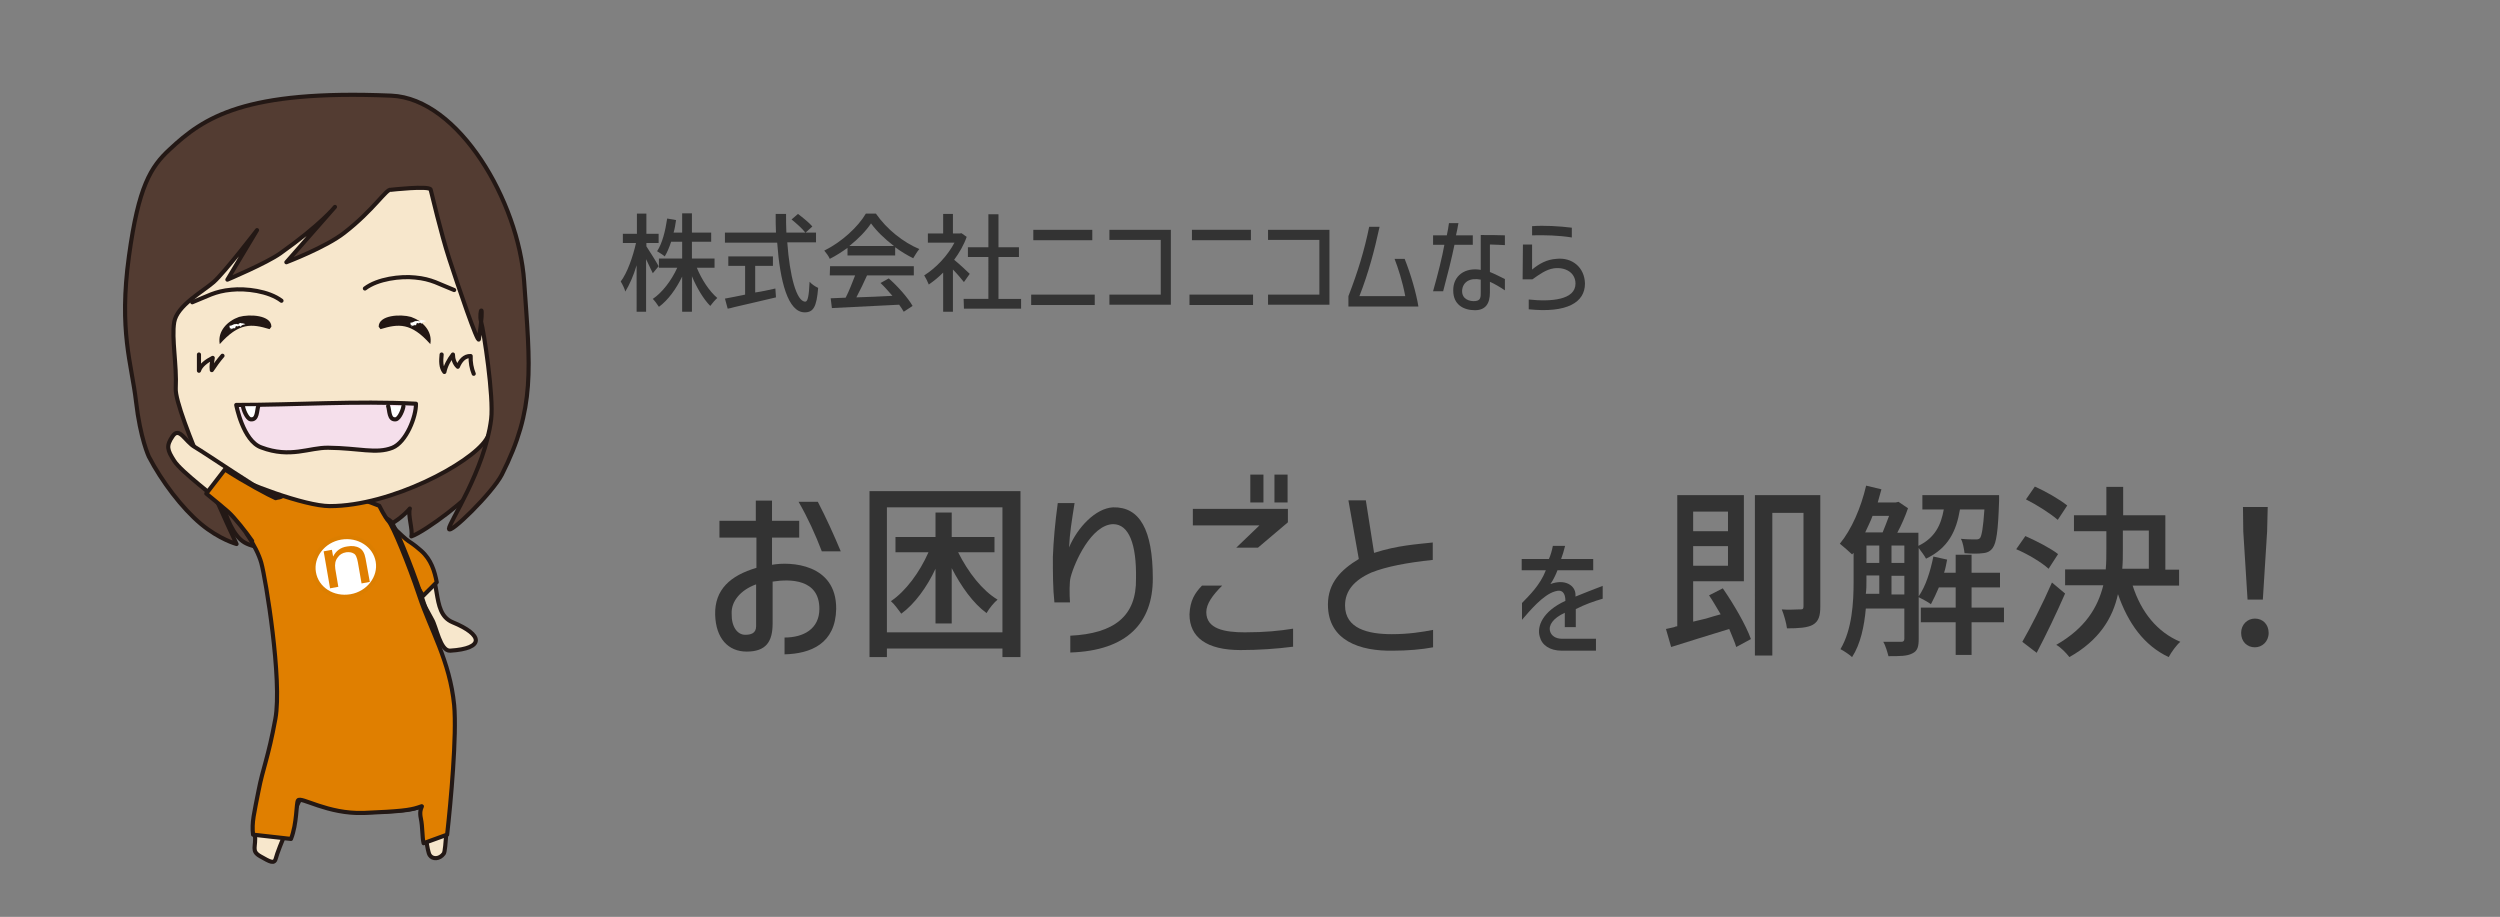 <?xml version="1.0" encoding="utf-8"?>
<!-- Generator: Adobe Illustrator 27.5.0, SVG Export Plug-In . SVG Version: 6.00 Build 0)  -->
<svg version="1.1" id="レイヤー_1" xmlns="http://www.w3.org/2000/svg" xmlns:xlink="http://www.w3.org/1999/xlink" x="0px"
	 y="0px" viewBox="0 0 818 300" style="enable-background:new 0 0 818 300;" xml:space="preserve">
<rect x="0" y="0" width="818" height="300" fill="#808080" stroke="none"/>
<style type="text/css">
	.st0{fill:#533C32;stroke:#231815;stroke-width:1.354;stroke-linecap:round;stroke-linejoin:round;}
	.st1{fill:#F7E7CC;stroke:#231815;stroke-width:1.354;stroke-linecap:round;stroke-linejoin:round;}
	.st2{fill:#E07F00;stroke:#231815;stroke-width:1.354;stroke-linecap:round;stroke-linejoin:round;}
	.st3{fill:#FFFFFF;stroke:#DC7E00;stroke-width:1.354;stroke-linecap:round;stroke-linejoin:round;}
	.st4{fill:#E07F00;}
	.st5{fill:none;stroke:#231815;stroke-width:1.354;stroke-linecap:round;stroke-linejoin:round;}
	.st6{fill:#221714;}
	.st7{fill:#F5DFEB;stroke:#231815;stroke-width:1.354;stroke-linecap:round;stroke-linejoin:round;}
	.st8{fill:#FFFFFF;stroke:#231815;stroke-width:1.354;stroke-linecap:round;stroke-linejoin:round;}
	.st9{fill:#FFFFFF;}
	.st10{fill:#333333;}
</style>
<g>
	<g>
		<g>
			<g>
				<path class="st0" d="M156.5,158.4c-2.3,4.2-17.3,15.5-21.9,17.1c0.5-2.2-1.2-7-0.5-9.1c-3.9,4.7-12.5,9.2-19.9,10.1
					c-8.4,1-26.8,5.3-34.2,1c-7.3-4.3-9.6-23.8-10.7-31.2c14.6-4.8,44-1.2,59.2-1.1c6.1,0,12.5-0.3,17.7,3.3
					c1.9,1.4,13.8-10.4,16.4-8.8L156.5,158.4z"/>
				<path class="st1" d="M126.7,172c8.2,8.1,5.3,4.5,10.5,9c8.2,7.2,3.2,19.4,10.9,22.6c10,4.1,10.5,8.6-0.8,9.3
					c-3.3,0.2-4.5-7.9-6-10.3c-2.3-4-5.2-10.5-8.7-14.3c-1.9-2.2-3.4-2.6-4.7-5.1c-1.2-2.2,0,0.7-1.3-1.3c-0.1-0.5-0.5-1.2-0.9-1.4"
					/>
				<path class="st2" d="M138.4,195c-1.5-2.7-3.2-5.4-5-7.4c-1.9-2.2-3.4-2.6-4.8-5.1c-1.2-2.2,0,0.7-1.3-1.3
					c-0.1-0.5-0.5-1.2-0.9-1.4l0.9-8.6c8.2,8.1,5.3,4.5,10.5,9c3.3,2.9,4.4,6.7,5.1,10.3L138.4,195z"/>
				<path class="st1" d="M81.3,174.5c2.3,3.4,4.1,7,4.8,9.6c1.4,5,6.9,38.4,4.6,51s-4.2,16.2-5.5,23.5c-1.4,7.2-2.3,10.4-1.8,14.4
					c0.5,4.1-1.4,5.4,1.8,7.2c3.2,1.8,4.6,2.7,5.1,0.5c0.5-2.3,6.9-17.6,7.8-19s9.6,4.5,21.5,4.1s15.1-0.9,17.8-1.8s0-0.5,0.9,3.6
					s1.4,10.8,2.3,12.2c0.9,1.4,3.2,1.4,4.6-0.5c1.4-1.8,1.8-45.1,2.3-49.6s-6-23.9-9.6-34.7s-8.7-23-10-24.4
					c-1.4-1.4-4.2-1.8-4.2-1.8c-7.8-3.2-11.4-6.8-15.1-6.8c-3.6,0-14.2-0.9-14.2-0.9s-1.8,2.7-5.1,1.4"/>
				<path class="st2" d="M146.3,273.1c1.2-10.7,3.2-32.5,2.3-42.4c-1.4-14.4-7.8-24.8-11.4-35.7c-3.6-10.8-8.7-23-10-24.4
					s-3.1-5.1-3.1-5.1c-7.8-3.2-12.5-3.5-16.1-3.5c-3.7,0-14.2-0.9-14.2-0.9s-1.8,2.7-5.1,1.4l-8,12.1c2.3,3.4,4.1,7,4.8,9.6
					c1.4,5,6.9,38.4,4.6,51s-4.1,16.2-5.5,23.5c-1.4,7.2-2.3,10.4-1.8,14.4l12.4,1.4c2-5,1.7-11.8,2.3-12.6
					c0.9-1.4,9.6,4.5,21.5,4.1c11.8-0.5,15.1-0.9,17.8-1.8s0-0.5,0.9,3.6c0.6,2.9,0.4,6,0.9,8.1L146.3,273.1z"/>
				<path class="st1" d="M51.8,102.9c2.7,50.1,17.8,48.7,22.8,51.9c5.1,3.2,25.1,10.8,33.3,10.8c20.1,0,46.1-14,51.1-21.7
					c5.1-7.7,3.2-24.4,2.7-39.7c-1.8-69.5-66.6-51-72.6-51s-25.5,7.7-34.2,28.9C52.7,87.9,51.8,102.9,51.8,102.9z"/>
				<g>
					<path class="st3" d="M123.6,183.7c0.9,5.2-3,10.4-8.8,11.4s-11.2-2.4-12.1-7.8c-0.9-5.2,3-10.4,8.8-11.4
						S122.7,178.4,123.6,183.7z"/>
					<path class="st4" d="M109.7,186.1l1,5.9l-2.7,0.5l-2.1-12.1l2.7-0.5l0.4,2.2c0.9-1.8,2.4-3,4.6-3.3c1.6-0.3,3-0.1,4,0.5
						c1,0.5,1.7,1.7,2,3.4l1.4,7.7l-2.7,0.5l-1.2-6.9c-0.3-1.6-0.7-2.6-1.4-2.9c-0.6-0.4-1.5-0.5-2.4-0.4c-1.3,0.2-2.2,0.8-2.8,1.7
						C109.7,183.4,109.5,184.6,109.7,186.1z"/>
				</g>
				<path class="st0" d="M127.9,62.1c-1.4-0.5-5.6,6.6-15.3,14.1c-6,4.7-18.9,9.6-18.9,9.6l15.9-18.1c0,0-4.5,5.7-17.9,15.2
					c-4.5,3.2-17.3,8.6-17.3,8.6l9.7-16.2c0,0-10.6,13.8-14.2,17c-3.7,3.2-12,7.7-12.9,13.1s0.9,14,0.5,21.7S77.4,178,77.4,178
					s-5.6-1.5-11.7-6.6s-12.8-13.9-17-22c0,0-2.8-5.9-4.2-18.1s-5.7-22.9-2.3-47.5c3.1-22.7,7.1-29.2,13.3-34.9
					C66.7,38.4,80,29.3,128,31.3c22.1,0.9,41.7,34.7,43.5,60.8c2,28.5,3.7,41.5-7.3,63.2c-3.1,6-17.3,19.9-17.3,17.7
					c0-2,11.7-19.1,13.8-35.8c0.9-7.4-2.4-28.8-3.3-32c-0.9-3.2,1.4-8.4-0.7,5.8c-0.3,1.8-6.9-17.7-9.7-26.3s-5.7-21.3-6.1-22.7
					C140.3,60.7,127.9,62.1,127.9,62.1z"/>
				<path class="st5" d="M119.4,94.4c4.2-3.2,11.7-4.1,16.4-3.6c5.5,0.5,7.9,2.2,12.8,4.1"/>
				<path class="st6" d="M123.9,106.9c0-3.8,7.1-4.2,10.6-3.2c3.7,1.3,7.1,4.6,6.3,8.9c-6.3-7.1-10.4-6.7-16.3-4.9"/>
				<path class="st5" d="M92.1,98.4c-4.2-3.2-11.7-4.1-16.4-3.6c-5.5,0.5-7.9,2.2-12.8,4.1"/>
				<path class="st6" d="M88.8,106.9c0-3.8-7.1-4.2-10.6-3.2c-3.7,1.3-7.1,4.6-6.3,8.9c6.3-7.1,10.4-6.7,16.3-4.9"/>
				<path class="st7" d="M77.3,132.5c19.7,0,39.2-1.4,58.8-0.4c0.1,4.2-3.2,12.6-7.7,14.4c-5.3,2.1-10.9,0.1-21,0
					c-6.2-0.1-12.4,3.5-21.9-0.1C79.5,144.3,77.3,132.5,77.3,132.5z"/>
				<path class="st8" d="M127,132.9c0.5,1.4,0.2,4.6,2.5,4.3c1.2-0.2,2.4-3.2,2.5-4.3"/>
				<path class="st8" d="M84.5,132.9c-0.5,1.4-0.2,4.6-2.5,4.3c-1.2-0.2-2.4-3.2-2.5-4.3"/>
				<path class="st5" d="M144.5,116c-0.2,2-0.3,4.2,0.9,5.7c0.4-2,1.5-4,2.8-5.7c0,1.4,0.5,3,1.6,4c0.8-1.9,2.1-3.6,4.2-3.5
					c-0.1,2,0.3,4.1,1,5.8"/>
				<path class="st5" d="M65.1,116c0,1.8,0,3.5,0,5.3c0.5-1.7,2.5-3.2,4.5-4.2c-0.2,1.3-0.5,2.6-0.3,4c0.9-1.4,2.2-3.2,3.5-4.7"/>
				<path class="st1" d="M89.3,162.5c-3.2-1.4-22.4-14.4-25.5-16.2c-3.2-1.8-5.1-6.8-7.3-3.6s-1.8,4.5,0.5,8.1s13.3,11.7,17.8,15.8
					c2.2,1.9,4.6,4.9,6.6,8"/>
				<path class="st2" d="M90.2,163c-1.9-0.8-10.2-5.2-16.6-9.4l-6.1,7.9c2.8,2.3,5.4,4.4,7.2,6c2,1.8,5.9,6.7,7.8,9.5"/>
			</g>
			<g>
				<g>
					<g>
						<path class="st9" d="M73.8,106.6C73.8,106.7,73.8,106.7,73.8,106.6L73.8,106.6z"/>
						<path class="st9" d="M78.9,106.7c-0.1,0.4-0.2,0-0.2,0.2v-0.2c-0.1,0.3-0.2,0.1-0.3-0.1v-0.1c0,0,0,0.2-0.1,0.1v-0.1
							c0,0.1,0,0.1,0,0.1s0-0.1,0-0.2v0.1c0,0.3-0.1,0-0.1,0.1v-0.1c-0.1,0.2-0.1,0.2-0.2,0.2c0,0,0-0.1,0-0.2c0,0.1,0,0.2,0,0.2
							c0-0.1,0,0.1-0.1,0.1l0,0c0,0.2,0-0.1,0,0.1v-0.1c0,0.2,0-0.1,0,0l0,0c0,0,0-0.1,0,0l0,0c0,0.1,0-0.1,0,0.1c0-0.1,0-0.1,0-0.2
							c-0.1,0.2-0.2,0.1-0.3,0.1c0-0.1,0-0.1,0-0.1s0,0,0,0.1v-0.1c0-0.1,0,0.2,0,0.1c0,0,0-0.1,0-0.2c0,0.1,0,0.1-0.1,0.1
							c0,0,0,0,0-0.1c0,0.1,0,0-0.1,0.1v-0.1c0-0.1,0,0.2,0,0.1v-0.1c0,0.2-0.1,0.1-0.1,0.2l0,0c0,0,0,0-0.1,0v-0.2
							c0,0.2,0,0.1,0,0.3c0,0-0.1-0.1-0.1,0c0-0.1,0-0.2,0-0.2v-0.1c0-0.1,0,0,0-0.1v0.1c0,0.1,0,0.3-0.1,0.4c0-0.1,0-0.2,0-0.2v0.4
							v-0.1v0.1c0,0,0,0,0-0.1s0,0,0-0.1v0.1l0,0c0,0,0,0.1,0,0.2v-0.1c0,0.1,0,0.1,0,0.1v-0.1c0,0.1,0,0.2-0.1,0.2
							c0,0.1,0-0.2,0-0.1c0-0.1-0.1,0.2-0.1,0v0.1v-0.1c0-0.1,0,0,0,0c0,0.1,0,0,0,0c0,0.1-0.1,0.2-0.1,0.1c0,0.1,0,0.2,0,0.2v-0.1
							c0-0.1,0,0,0-0.1c0,0.1,0.1-0.1,0,0c0-0.1,0,0.2,0,0c0,0,0,0.1,0,0v-0.2v0.1l0,0c0,0.1,0,0,0,0.1c0-0.1,0,0.1,0-0.1v-0.1v0.2
							c0,0,0,0,0-0.1c0,0.2,0,0,0,0.2c0-0.1-0.1,0-0.1-0.1c0,0.1,0,0.1,0,0.1s0,0,0-0.1s0,0,0,0s0-0.1,0-0.2c0,0.1,0,0.2,0,0.3
							c0-0.2,0,0.1-0.1-0.1c0,0,0-0.1,0-0.2c0-0.2,0,0.2-0.1,0.1v0.2c0-0.1,0,0.1,0-0.1c0,0.1,0-0.1,0,0.1c0-0.2-0.1,0.1-0.1-0.2
							c0,0,0,0,0,0.1s0-0.1,0,0v0.1c0,0,0-0.1,0-0.2s0,0.3-0.1,0.2c0-0.1,0-0.1,0-0.1v0.1c0,0,0-0.2,0-0.3c0,0,0,0,0,0.1v-0.2
							c0,0.1,0,0.1,0,0.1l0,0c0-0.1,0,0,0,0c0,0.1,0,0.1,0,0.1c0,0.1,0,0,0,0.1c0-0.1,0-0.1,0-0.1v0.1c0-0.1,0,0,0-0.1
							c0,0,0,0.1,0,0c0,0,0-0.2,0-0.1s0,0.2,0,0.2v-0.1v-0.1v0.1c0,0,0,0,0-0.1c0,0.1,0,0,0,0.2v-0.1l0,0c0-0.1,0,0,0,0.1l0,0
							c0,0,0,0,0,0.1c0-0.1,0-0.4,0-0.3c0,0,0,0.2,0,0.3c0-0.1-0.1,0.1-0.1-0.1v0.1c0,0-0.1,0.1-0.1-0.1c0,0,0-0.1,0-0.2
							c0,0.1,0-0.1,0,0.1c0,0.1,0,0.2,0,0.2c0,0.1-0.1,0.1-0.1,0v0.1c0-0.2,0-0.2,0-0.1v0.1v-0.1c0,0,0,0.2,0,0.1v-0.1
							c0,0.1,0,0.2,0,0.1v-0.1v0.1c0-0.1,0-0.1-0.1-0.2c0,0.3-0.1,0.3-0.2,0.3v-0.1c0-0.1,0,0.1,0,0.1c0-0.1,0-0.2,0-0.2
							c0-0.1,0,0.1,0,0.2s0-0.1,0,0.1c0,0,0-0.1,0,0.1c0-0.1,0-0.2,0-0.2v0.1c0-0.2,0-0.3,0-0.5l0,0c0-0.2,0-0.2,0-0.2
							c0,0.1,0,0.3,0,0.4c0,0,0,0.4,0,0.3s0,0,0-0.1s0,0.1,0,0c0,0.1,0,0.2,0,0.2c0-0.1,0-0.1,0-0.2c0,0.1,0,0.1,0,0.2
							c0,0.2,0-0.1,0,0.1c0-0.1,0-0.3,0-0.4c0,0.1,0,0.2,0,0.4c0,0,0-0.1,0-0.2s0,0.2,0,0v0.1v-0.1c0,0,0,0.2,0,0c0,0,0,0,0,0.2
							c0,0.1,0-0.1,0,0.1c0-0.2,0,0,0,0.1V108c0,0,0,0,0,0.1V108v0.1c0,0.1,0-0.2,0-0.2v-0.1v-0.1c0,0.1,0,0.2,0,0.3c0,0,0-0.1,0,0
							v-0.1v-0.2c0,0,0,0.2,0,0.3v-0.1c0,0,0,0.1,0,0.2c0-0.1,0-0.2,0-0.3v-0.2l0,0c0-0.1,0-0.1,0-0.3c0,0,0,0,0,0.1
							c0,0.2,0,0.3,0,0.5c0,0.1,0-0.5,0-0.2c0,0.1,0,0.2,0,0.2s0,0.2,0,0.1s0-0.2,0-0.4c0,0.1,0,0.1,0,0s0-0.2,0-0.2s0,0,0,0.1
							s0,0,0,0.1c0,0,0-0.1,0,0.1c0,0,0,0.1,0,0.2v0.1l0,0c0-0.1,0,0.2,0,0.1v-0.2c0-0.1,0,0.1,0-0.2c0,0,0,0.1,0,0l0,0
							c0,0,0-0.3,0-0.1c0,0.1,0,0.1,0,0.2c0,0,0,0.1-0.1,0.1c0-0.2,0,0,0-0.2c0,0.1,0,0.1,0.1-0.1c0-0.2,0,0,0-0.2c0,0,0-0.2,0-0.3
							c0,0,0,0,0,0.1s0,0.1,0,0.2c0,0,0,0-0.1,0.2c0-0.1,0-0.2,0-0.2h-0.1c0,0.2,0,0,0,0.2c0,0,0,0.2,0,0.3v-0.1c0,0.1,0-0.2,0,0
							c0-0.1,0-0.2,0-0.4c0,0.1,0-0.1,0-0.1c0,0.1,0,0.2-0.1,0.2c0-0.2-0.1,0-0.1,0c0-0.1,0-0.3,0-0.3s0,0.2,0,0.1l0,0
							c0,0,0-0.1,0,0.1v-0.2l0,0c0-0.1,0-0.1,0-0.2s0,0,0,0v0.1c0,0.1,0,0-0.1,0V107v0.1c0-0.1,0-0.2,0-0.1v-0.3c0,0.1,0,0.1,0,0.2
							s0,0.1,0,0c0,0,0,0,0,0.1c0-0.2,0-0.1,0-0.3l0,0c0-0.1,0-0.1,0-0.1c0,0.1,0,0.1,0,0.1c0-0.1,0-0.2,0-0.1c0,0.2,0-0.1,0.1-0.1
							c0,0.1,0,0.2,0,0.3c0,0.1,0,0,0,0.1c0-0.1,0-0.3,0-0.3v0.1c0-0.1,0-0.2,0-0.2c0,0.1,0.1,0.1,0.1,0.1v0.1
							c0-0.2,0.1-0.1,0.1-0.2c0,0.1,0.1-0.1,0.1,0.1c0.1-0.1,0.1-0.2,0.2-0.1v0.1c0-0.1,0,0.1,0,0.1c0-0.1,0-0.2,0-0.2
							c0,0.1,0.1,0,0.1-0.1v0.1c0-0.2,0.1,0,0.1,0v0.1c0-0.2,0-0.2,0.1-0.3c0,0,0,0,0.1,0.1c0.1-0.2,0.1-0.1,0.2-0.2v0.1
							c0.1-0.3,0.2,0,0.2-0.2v0.2c0,0.1,0-0.1,0-0.2c0,0.1,0-0.1,0.1,0.1v-0.1c0,0.1,0.1,0.1,0.1,0l0,0v0.1c0-0.1,0,0.1,0-0.2
							c0,0.1,0.1-0.1,0.1,0.1c0-0.1,0-0.1,0-0.1s0.1,0.1,0.1,0v0.1V106c0.1-0.1,0.1,0.1,0.2,0.1c0.1-0.1,0.2-0.1,0.3-0.1l0,0
							c0-0.2,0.1,0.2,0.1-0.1c0,0,0,0,0,0.1c0-0.1,0.1,0.1,0.1,0l0,0c0,0.1,0.1,0,0.1,0.1c0,0,0,0,0,0.1s0-0.2,0,0v-0.1
							c0.1,0.1,0.2-0.1,0.2-0.1c0.1,0.1,0,0.4,0,0.2c0,0,0-0.1,0,0c0-0.1,0,0.3,0,0.1c0-0.1,0-0.1,0-0.2c0,0.1,0,0.2,0.1,0.1v0.1
							c0-0.2,0.1-0.1,0.1-0.4c0.2,0,0.3-0.2,0.5-0.2s0.3-0.1,0.5,0.1c0,0.2,0,0.2,0.1,0.1c0,0,0,0,0,0.1c0-0.2,0,0,0-0.2
							c0.1,0,0.1,0,0.2,0c0,0,0,0.2,0,0.1v0.1l0,0c0,0,0-0.1,0-0.2c0.2-0.1,0.3,0.2,0.5,0.1c0,0.1,0.1,0,0.1,0
							c0.1,0.2,0.2,0.4,0.4,0.2C79,106.3,79,106.6,78.9,106.7z"/>
						<path class="st9" d="M73.9,106.6c0,0.1,0,0.1,0,0.2C73.9,106.8,73.9,106.7,73.9,106.6z"/>
						<path class="st9" d="M74.2,107.4L74.2,107.4C74.2,107.4,74.2,107.5,74.2,107.4L74.2,107.4z"/>
						<path class="st9" d="M74.3,107.4C74.3,107.5,74.3,107.5,74.3,107.4L74.3,107.4z"/>
						<path class="st9" d="M74.4,107.7C74.4,107.8,74.4,107.8,74.4,107.7C74.4,107.8,74.4,107.7,74.4,107.7z"/>
						<path class="st9" d="M74.4,107.5C74.4,107.5,74.5,107.6,74.4,107.5C74.5,107.6,74.4,107.7,74.4,107.5z"/>
						<path class="st9" d="M74.5,107.8C74.5,107.7,74.6,107.7,74.5,107.8C74.6,107.7,74.5,107.9,74.5,107.8z"/>
						<path class="st9" d="M74.6,107.6C74.6,107.6,74.6,107.7,74.6,107.6C74.6,107.7,74.6,107.7,74.6,107.6L74.6,107.6z"/>
						<path class="st9" d="M76.2,107.4L76.2,107.4L76.2,107.4z"/>
						<path class="st9" d="M76.9,107.4L76.9,107.4L76.9,107.4z"/>
						<polygon class="st9" points="77.3,107.1 77.3,107.1 77.3,106.9 						"/>
					</g>
				</g>
			</g>
			<g>
				<g>
					<g>
						<path class="st9" d="M133,105.6C133,105.6,133,105.7,133,105.6L133,105.6z"/>
						<path class="st9" d="M138.1,105.7c-0.1,0.4-0.2,0-0.2,0.2v-0.2c-0.1,0.3-0.2,0.1-0.3-0.1v-0.1c0,0,0,0.2-0.1,0.1v-0.1
							c0,0.1,0,0.1,0,0.1s0-0.1,0-0.2v0.1c0,0.3-0.1,0-0.1,0.1v-0.1c-0.1,0.2-0.1,0.2-0.2,0.2c0,0,0-0.1,0-0.2c0,0.1,0,0.2,0,0.2
							c0-0.1,0,0.1-0.1,0.1l0,0c0,0.2,0-0.1,0,0.1v-0.1c0,0.2,0-0.1,0,0l0,0c0,0,0-0.1,0,0l0,0c0,0.1,0-0.1,0,0.1c0-0.1,0-0.1,0-0.2
							c-0.1,0.2-0.2,0.1-0.3,0.1c0-0.1,0-0.1,0-0.1s0,0,0,0.1v-0.1c0-0.1,0,0.2,0,0.1c0,0,0-0.1,0-0.2c0,0.1,0,0.1-0.1,0.1
							c0,0,0,0,0-0.1c0,0.1,0,0-0.1,0.1v-0.1c0-0.1,0,0.2,0,0.1v-0.1c0,0.2-0.1,0.1-0.1,0.2l0,0c0,0,0,0-0.1,0v-0.2
							c0,0.2,0,0.1,0,0.3c0,0-0.1-0.1-0.1,0c0-0.1,0-0.2,0-0.2v-0.1c0-0.1,0,0,0-0.1v0.1c0,0.1,0,0.3-0.1,0.4c0-0.1,0-0.2,0-0.2v0.4
							v-0.1v0.1c0,0,0,0,0-0.1s0,0,0-0.1v0.1l0,0c0,0,0,0.1,0,0.2v-0.1c0,0.1,0,0.1,0,0.1v-0.1c0,0.1,0,0.2-0.1,0.2
							c0,0.1,0-0.2,0-0.1c0-0.1-0.1,0.2-0.1,0v0.1v-0.1c0-0.1,0,0,0,0c0,0.1,0,0,0,0c0,0.1-0.1,0.2-0.1,0.1c0,0.1,0,0.2,0,0.2v-0.1
							c0-0.1,0,0,0-0.1c0,0.1,0.1-0.1,0,0c0-0.1,0,0.2,0,0c0,0,0,0.1,0,0v-0.2v0.1l0,0c0,0.1,0,0,0,0.1c0-0.1,0,0.1,0-0.1v-0.1v0.2
							c0,0,0,0,0-0.1c0,0.2,0,0,0,0.2c0-0.1-0.1,0-0.1-0.1c0,0.1,0,0.1,0,0.1s0,0,0-0.1s0,0,0,0s0-0.1,0-0.2c0,0.1,0,0.2,0,0.3
							c0-0.2,0,0.1-0.1-0.1c0,0,0-0.1,0-0.2c0-0.2,0,0.2-0.1,0.1v0.2c0-0.1,0,0.1,0-0.1c0,0.1,0-0.1,0,0.1c0-0.2-0.1,0.1-0.1-0.2
							c0,0,0,0,0,0.1s0-0.1,0,0v0.1c0,0,0-0.1,0-0.2s0,0.3-0.1,0.2c0-0.1,0-0.1,0-0.1v0.1c0,0,0-0.2,0-0.3c0,0,0,0,0,0.1v-0.2
							c0,0.1,0,0.1,0,0.1l0,0c0-0.1,0,0,0,0c0,0.1,0,0.1,0,0.1c0,0.1,0,0,0,0.1c0-0.1,0-0.1,0-0.1v0.1c0-0.1,0,0,0-0.1
							c0,0,0,0.1,0,0c0,0,0-0.2,0-0.1s0,0.2,0,0.2v-0.1v-0.1v0.1c0,0,0,0,0-0.1c0,0.1,0,0,0,0.2v-0.1l0,0c0-0.1,0,0,0,0.1l0,0
							c0,0,0,0,0,0.1c0-0.1,0-0.4,0-0.3c0,0,0,0.2,0,0.3c0-0.1-0.1,0.1-0.1-0.1v0.1c0,0-0.1,0.1-0.1-0.1c0,0,0-0.1,0-0.2
							c0,0.1,0-0.1,0,0.1c0,0.1,0,0.2,0,0.2c0,0.1-0.1,0.1-0.1,0v0.1c0-0.2,0-0.2,0-0.1v0.1v-0.1c0,0,0,0.2,0,0.1v-0.1
							c0,0.1,0,0.2,0,0.1v-0.1v0.1c0-0.1,0-0.1-0.1-0.2c0,0.3-0.1,0.3-0.2,0.3v-0.1c0-0.1,0,0.1,0,0.1c0-0.1,0-0.2,0-0.2
							c0-0.1,0,0.1,0,0.2s0-0.1,0,0.1c0,0,0-0.1,0,0.1c0-0.1,0-0.2,0-0.2v0.1c0-0.2,0-0.3,0-0.5l0,0c0-0.2,0-0.2,0-0.2
							c0,0.1,0,0.3,0,0.4c0,0,0,0.4,0,0.3s0,0,0-0.1s0,0.1,0,0c0,0.1,0,0.2,0,0.2c0-0.1,0-0.1,0-0.2c0,0.1,0,0.1,0,0.2
							c0,0.2,0-0.1,0,0.1c0-0.1,0-0.3,0-0.4c0,0.1,0,0.2,0,0.4c0,0,0-0.1,0-0.2s0,0.2,0,0v0.1v-0.1c0,0,0,0.2,0,0c0,0,0,0,0,0.2
							c0,0.1,0-0.1,0,0.1c0-0.2,0,0,0,0.1V107c0,0,0,0,0,0.1V107v0.1c0,0.1,0-0.2,0-0.2v-0.1v-0.1c0,0.1,0,0.2,0,0.3c0,0,0-0.1,0,0
							v-0.1v-0.2c0,0,0,0.2,0,0.3v-0.1c0,0,0,0.1,0,0.2c0-0.1,0-0.2,0-0.3v-0.2l0,0c0-0.1,0-0.1,0-0.3c0,0,0,0,0,0.1
							c0,0.2,0,0.3,0,0.5c0,0.1,0-0.5,0-0.2c0,0.1,0,0.2,0,0.2s0,0.2,0,0.1s0-0.2,0-0.4c0,0.1,0,0.1,0,0s0-0.2,0-0.2s0,0,0,0.1
							s0,0,0,0.1c0,0,0-0.1,0,0.1c0,0,0,0.1,0,0.2v0.1l0,0c0-0.1,0,0.2,0,0.1v-0.2c0-0.1,0,0.1,0-0.2c0,0,0,0.1,0,0l0,0
							c0,0,0-0.3,0-0.1c0,0.1,0,0.1,0,0.2c0,0,0,0.1-0.1,0.1c0-0.2,0,0,0-0.2c0,0.1,0,0.1,0.1-0.1c0-0.2,0,0,0-0.2c0,0,0-0.2,0-0.3
							c0,0,0,0,0,0.1s0,0.1,0,0.2c0,0,0,0-0.1,0.2c0-0.1,0-0.2,0-0.2h-0.1c0,0.2,0,0,0,0.2c0,0,0,0.2,0,0.3v-0.1c0,0.1,0-0.2,0,0
							c0-0.1,0-0.2,0-0.4c0,0.1,0-0.1,0-0.1c0,0.1,0,0.2-0.1,0.2c0-0.2-0.1,0-0.1,0c0-0.1,0-0.3,0-0.3s0,0.2,0,0.1l0,0
							c0,0,0-0.1,0,0.1v-0.2l0,0c0-0.1,0-0.1,0-0.2s0,0,0,0v0.1c0,0.1,0,0-0.1,0V106v0.1c0-0.1,0-0.2,0-0.1v-0.3c0,0.1,0,0.1,0,0.2
							s0,0.1,0,0c0,0,0,0,0,0.1c0-0.2,0-0.1,0-0.3l0,0c0-0.1,0-0.1,0-0.1c0,0.1,0,0.1,0,0.1c0-0.1,0-0.2,0-0.1c0,0.2,0-0.1,0.1-0.1
							c0,0.1,0,0.2,0,0.3c0,0.1,0,0,0,0.1c0-0.1,0-0.3,0-0.3v0.1c0-0.1,0-0.2,0-0.2c0,0.1,0.1,0.1,0.1,0.1v0.1
							c0-0.2,0.1-0.1,0.1-0.2c0,0.1,0.1-0.1,0.1,0.1c0.1-0.1,0.1-0.2,0.2-0.1v0.1c0-0.1,0,0.1,0,0.1c0-0.1,0-0.2,0-0.2
							c0,0.1,0.1,0,0.1-0.1v0.1c0-0.2,0.1,0,0.1,0v0.1c0-0.2,0-0.2,0.1-0.3c0,0,0,0,0.1,0.1c0.1-0.2,0.1-0.1,0.2-0.2v0.1
							c0.1-0.3,0.2,0,0.2-0.2v0.2c0,0.1,0-0.1,0-0.2c0,0.1,0-0.1,0.1,0.1v-0.1c0,0.1,0.1,0.1,0.1,0l0,0v0.1c0-0.1,0,0.1,0-0.2
							c0,0.1,0.1-0.1,0.1,0.1c0-0.1,0-0.1,0-0.1s0.1,0.1,0.1,0v0.1V105c0.1-0.1,0.1,0.1,0.2,0.1c0.1-0.1,0.2-0.1,0.3-0.1l0,0
							c0-0.2,0.1,0.2,0.1-0.1c0,0,0,0,0,0.1c0-0.1,0.1,0.1,0.1,0l0,0c0,0.1,0.1,0,0.1,0.1c0,0,0,0,0,0.1s0-0.2,0,0v-0.1
							c0.1,0.1,0.2-0.1,0.2-0.1c0.1,0.1,0,0.4,0,0.2c0,0,0-0.1,0,0c0-0.1,0,0.3,0,0.1c0-0.1,0-0.1,0-0.2c0,0.1,0,0.2,0.1,0.1v0.1
							c0-0.2,0.1-0.1,0.1-0.4c0.2,0,0.3-0.2,0.5-0.2s0.3-0.1,0.5,0.1c0,0.2,0,0.2,0.1,0.1c0,0,0,0,0,0.1c0-0.2,0,0,0-0.2
							c0.1,0,0.1,0,0.2,0c0,0,0,0.2,0,0.1v0.1l0,0c0,0,0-0.1,0-0.2c0.2-0.1,0.3,0.2,0.5,0.1c0,0.1,0.1,0,0.1,0
							c0.1,0.2,0.2,0.4,0.4,0.2C138.1,105.3,138.1,105.6,138.1,105.7z"/>
						<path class="st9" d="M133,105.6c0,0.1,0,0.1,0,0.2C133,105.8,133,105.7,133,105.6z"/>
						<path class="st9" d="M133.4,106.4C133.4,106.4,133.4,106.5,133.4,106.4C133.4,106.5,133.4,106.5,133.4,106.4
							C133.4,106.5,133.4,106.5,133.4,106.4z"/>
						<path class="st9" d="M133.5,106.5L133.5,106.5L133.5,106.5z"/>
						<path class="st9" d="M133.6,106.7C133.6,106.8,133.6,106.8,133.6,106.7L133.6,106.7z"/>
						<path class="st9" d="M133.6,106.5C133.6,106.5,133.6,106.6,133.6,106.5C133.6,106.5,133.6,106.7,133.6,106.5z"/>
						<path class="st9" d="M133.8,106.7L133.8,106.7C133.8,106.7,133.8,106.8,133.8,106.7z"/>
						<path class="st9" d="M133.8,106.6L133.8,106.6C133.8,106.7,133.8,106.7,133.8,106.6L133.8,106.6z"/>
						<path class="st9" d="M135.4,106.4L135.4,106.4L135.4,106.4z"/>
						<path class="st9" d="M136,106.4C136,106.4,136,106.5,136,106.4C136,106.5,136.1,106.4,136,106.4z"/>
						<polygon class="st9" points="136.4,106.1 136.4,106.1 136.4,105.9 						"/>
					</g>
				</g>
			</g>
		</g>
	</g>
	<g>
		<path class="st10" d="M247.3,175.9h-11.9v-5.5h11.9v-6.6h5.3v6.6h8.9v5.5h-8.9v8.9c6-1.1,21.1-0.4,21,14.4
			c-0.2,11.4-8.3,14.7-16.9,14.9v-5.5c6.2,0,11.4-2.8,11.4-9.4c0-9.8-9.6-9.8-15.3-8.9V204c0,5.9-2.1,9.2-8.5,9.2
			c-6,0-10.1-4.3-10.3-12.1c-0.2-8.2,5-12.8,13.5-15.3v-9.9H247.3z M243.8,207.7c1.8,0,3.6-0.4,3.6-2.8v-13.7c-5,1.8-8.2,5.5-8,9.6
			C239.3,205.1,241.3,207.7,243.8,207.7z M267.6,164.2c2.7,5.2,5.2,10.7,7.5,16.2h-6.2c-2.1-5.5-4.6-11-7.6-16.2H267.6z"/>
		<path class="st10" d="M284.5,160.7h49.4V215H328v-2.8h-37.8v2.8h-5.7V160.7z M328,206.9V166h-37.8v40.9H328z M326.4,196.2
			c-1.1,0.9-2.7,2.8-3.6,4.4c-4.4-3.2-8.3-8.7-11.4-14.7V204h-5.3v-17.9c-2.8,6-6.8,11.5-11.2,14.7c-0.9-1.2-2.3-3.2-3.4-4.1
			c4.8-3.2,9.4-9.4,12.3-16H293v-5h13.1v-8h5.3v8h14v5h-11.9C316.8,187.3,321.4,193.2,326.4,196.2z"/>
		<path class="st10" d="M349.8,179.1c2.8-6.6,8.7-12.8,14.4-13.1c8.7-0.2,13,7.3,13,23.3c0,14.4-8.3,23.6-27,24.2v-5.5
			c14.4-0.7,21.7-6.4,21.5-18.7c0.2-11.2-2.3-17.8-7.5-17.8c-7.1,0.2-12.6,12.4-13.9,17.4c-0.4,1.4-0.4,5.5-0.2,8.2H345
			c-0.5-4.6-0.5-9.4-0.5-14.9c0.2-5.2,0.7-11,1.6-17.6h5.5C350.7,170.3,350,174.5,349.8,179.1z"/>
		<path class="st10" d="M393.3,191.6h6.6c-3.2,3.2-5.2,6-5.2,8.7c0,5.5,6,6.6,12.6,6.6c6.8,0,11.4-0.5,15.8-1.2v5.9
			c-5.5,0.7-11.2,1.1-17.2,1.1c-11,0-16.7-4.1-16.7-11.7C389.4,196.5,390.9,194.1,393.3,191.6z M390.3,166.5h31.1v4.4l-9.8,8.3h-7.1
			l7.6-7.3h-21.8V166.5z M413.4,164.4h-4.3v-9.1h4.3V164.4z M417,155.3h4.3v9.1H417V155.3z"/>
		<path class="st10" d="M448.8,187.3c-5.7,2.5-8.7,6-8.7,10.8c0,7.6,7.5,9.4,15.3,9.4c5.5,0,9.9-0.7,13.5-1.4v5.7
			c-3.7,0.7-8.3,1.1-13.1,1.1c-10.7,0.2-21.3-3.2-21.3-15.1c0-7.1,4.3-11.4,10.1-14.9l-3.4-19.2h5.7l2.7,17.2
			c7.8-2.5,13.9-2.8,19.2-3.4v5.7C460.3,184.1,453.6,185.4,448.8,187.3z"/>
	</g>
	<path class="st10" d="M497.9,186.6v-3.7h8.9c0.6-1.3,1-2.8,1.3-4.3h4c-0.4,1.6-0.8,3-1.3,4.3h10.5v3.7h-11.7
		c-0.4,1.1-1.3,3.1-2.3,4.5c4.8-1.8,8.2,0.5,8.2,3.5v0.6c2.8-1.1,5.4-2.2,8.9-3.5v4.2c-2.8,0.8-5.9,1.9-8.8,3.4v5.9H512v-4.7
		c-3.9,1.8-5.4,4.1-4.8,6.1c0.4,1.4,1.8,2.4,3.9,2.4h11.1v3.9H511c-3.9,0-6.5-1.8-7.2-4.6c-1-3.4,1-8.3,8.4-11.7
		c0-2.5-1-3.9-3.4-3.1c-3.9,1.1-8.3,6.4-10.8,9.3v-5.5c2.4-2.5,5.9-5.8,7.8-10.7h-8V186.6z"/>
	<g>
		<path class="st10" d="M547.8,205.2c0.3-0.2,0.5-0.2,1-0.3V162h21.8v28.2H554v13.2c1.4-0.3,2.8-0.7,4.2-1c1.6-0.5,3.3-1,4.8-1.4
			c-1.4-2.3-2.6-4.5-3.8-6.2l4.5-2.3c3.6,5.2,7.6,12.1,9.2,16.6l-4.8,2.6c-0.5-1.7-1.4-3.6-2.3-5.9c-6.8,2.1-13.7,4.2-19,5.9
			l-1.7-5.9L547.8,205.2z M554,173.8h11.4v-6.4H554V173.8z M565.4,185.1v-6.4H554v6.4H565.4z M574.1,162h21.5v36.5
			c0,2.9-0.5,4.8-2.4,5.9c-1.7,1-4.7,1.2-8.5,1.2c-0.2-1.7-1-4.5-1.7-6.2c2.3,0.2,4.3,0,5.5,0h0.7c0.7,0,0.9-0.2,0.9-1v-30.6h-10.2
			v46.7h-5.7V162z"/>
		<path class="st10" d="M610.6,158.9l5,1.2l-1.2,4.3h5.9l0.9-0.2l3.1,2.1c-0.9,2.6-2.1,5.4-3.5,8h6.9v4.3c5.4-2.6,7.4-6.8,8.3-11.9
			H629V162h25.1c0,0.7,0,1.6,0,1.9c-0.3,9.9-0.9,13.8-2.1,15.4c-0.7,1-1.7,1.6-3.3,1.7c-1.2,0.2-3.6,0.2-5.9,0
			c-0.2-1.4-0.5-3.5-1.2-4.7c2.1,0.2,4,0.2,4.7,0.2s1.2,0,1.6-0.5c0.5-0.7,1-3.3,1.4-9.3h-8c-1.2,7.1-3.8,12.6-11.1,16.1
			c-0.5-1-1.6-2.4-2.4-3.5v15.8c2.3-3.3,3.8-8.1,4.8-13l4.5,1c-0.3,1.4-0.5,2.9-1,4.3h3.8v-5.9h5.2v5.9h9.3v4.8h-9.3v6.6h10.6v4.8
			h-10.6v10.7h-5.2v-10.7h-11.4v-4.8h11.4v-6.6h-5.5c-0.9,2.1-1.7,3.8-2.6,5.5c-0.9-0.7-2.8-1.7-4-2.3V209c0,2.4-0.3,4-2.1,4.8
			c-1.7,0.9-4,0.9-7.8,0.9c-0.3-1.2-1-3.6-1.7-4.7c2.8,0,5.2,0,5.9,0s1-0.3,1-1v-9.9h-12.6c-0.5,5.7-1.7,11.6-4.5,15.9
			c-0.7-0.7-2.8-2.1-3.8-2.6c3.8-6.4,4.3-15.2,4.3-22v-9.5l-0.5,0.5c-0.9-0.9-2.9-2.6-4-3.5C605.8,173.3,608.9,166.2,610.6,158.9z
			 M616,174.2c0.7-1.6,1.4-3.6,2.1-5.4h-5.4c-0.7,1.9-1.6,3.6-2.4,5.4H616z M614.9,194.4v-6.1h-4.2v1.7c0,1.4,0,2.8-0.2,4.3H614.9z
			 M614.9,184.2v-5.7h-4.2v5.7H614.9z M623.1,184.2v-5.7h-4.2v5.7H623.1z M623.1,188.4h-4.2v6.1h4.2V188.4z"/>
		<path class="st10" d="M662.7,175.4c3.6,1.6,8.3,4,10.7,5.9l-3.1,4.8c-2.3-2.1-6.8-4.8-10.6-6.4L662.7,175.4z M671.4,190.6l4.3,3.6
			c-2.8,6.4-6.2,13.5-9.3,19.4l-4.7-3.6C664.3,205.5,668.3,197.7,671.4,190.6z M662.9,163.4l2.9-4.2c3.6,1.6,8.1,4.2,10.6,6.2
			l-3.1,4.7C671,168.1,666.5,165.2,662.9,163.4z M688.2,191.5h-12.5v-5.2H689c0.2-2.3,0.2-4.3,0.2-6.6v-5.9h-10.6v-5.2h10.6v-9.3
			h5.5v9.3h13.8v17.8h4.5v5.2h-15.2c2.8,8.7,8,15.2,15.6,18.4c-1.2,1-2.9,3.3-3.8,5c-8.1-3.8-13.3-11.1-16.6-20.6
			c-1.7,7.8-6.1,15.1-15.9,20.6c-0.9-1.2-2.9-3.3-4.3-4C682.4,205.5,686.4,198.7,688.2,191.5z M703.1,186.1v-12.5h-8.5v6.1
			c0,2.3,0,4.3-0.2,6.4H703.1z"/>
		<path class="st10" d="M737.8,202.4c2.6,0,4.5,1.9,4.5,4.7s-2.1,4.7-4.5,4.7c-2.6,0-4.5-1.9-4.5-4.7S735.4,202.4,737.8,202.4z
			 M733.9,165.9h8.1l-0.2,8l-1.4,22.3h-5l-1.4-22.3L733.9,165.9z"/>
	</g>
	<g>
		<path class="st10" d="M211.4,84.8V102h-3.1V86.8c-1,3.4-2.4,6.5-3.7,8.6c-0.2-0.9-1-2.5-1.5-3.3c2.1-2.7,4-8.1,5-12.6h-4.3v-3h4.6
			v-6.6h3.1v6.6h4v3h-4v1.1c0.9,1.3,3.5,5.5,4,6.5l-1.9,2.3C213.1,88.3,212.2,86.6,211.4,84.8z M221.6,87.6h-6v-3h7.6v-5.5h-3.6
			c-0.6,1.8-1.3,3.5-2.1,4.8c-0.5-0.5-1.9-1.3-2.5-1.7c1.7-2.6,2.7-6.6,3.3-10.7l2.9,0.5c-0.2,1.4-0.4,2.8-0.8,4.1h2.8v-6.3h3.2v6.3
			h6.3v3h-6.3v5.5h7.4v3H228c1.6,3.9,4.1,7.7,6.7,9.9c-0.7,0.6-1.7,1.8-2.3,2.6c-2.2-2.2-4.4-5.9-6-9.7V102h-3.2V90.5
			c-2,4.1-4.6,7.7-7.6,9.9c-0.5-0.8-1.4-2-2-2.6C216.7,95.7,219.7,91.8,221.6,87.6z"/>
		<path class="st10" d="M237.2,76.1h16.7c-0.1-2-0.1-4-0.1-6.1h3.4c0,2,0,4.1,0.1,6.1h6.2c-0.9-1.2-2.9-3-4.5-4.3l2.1-1.8
			c1.6,1.2,3.7,2.9,4.7,4.1l-2.2,2h3.4v3.2h-9.4c0.8,11,3,19.4,5.9,19.4c0.8,0,1.2-1.9,1.4-6.5c0.7,0.8,1.9,1.6,2.8,2
			c-0.5,6.3-1.6,8-4.4,8c-5.5,0-8.1-10.2-9-22.8h-17.1V76.1z M253.7,94.4l0.2,2.9c-4.7,1.1-9.7,2.3-13.7,3.2
			c-0.7,0.2-1.4,0.4-2.1,0.5l-0.9-3.3c1.8-0.3,4.1-0.8,6.6-1.3V87h-5.5v-3.1h14.6V87h-5.8v8.7C249.2,95.4,251.5,94.9,253.7,94.4z"/>
		<path class="st10" d="M283.3,69.9h3.3c3.6,5.2,9,9.4,14.2,11.6c-0.7,0.8-1.4,2-2,3c-2-1-4-2.2-5.9-3.6v2.7h-15.6v-2.5
			c-1.8,1.3-3.8,2.6-5.8,3.6c-0.3-0.8-1.2-2-1.8-2.7C275.4,79.2,280.8,74.2,283.3,69.9z M271.6,87.1H299v3h-15.3
			c-1,2.3-2.3,4.9-3.5,7.2c3.7-0.1,7.8-0.3,11.8-0.5c-1.3-1.5-2.6-3-3.9-4.2l2.7-1.5c3.1,2.7,6.3,6.4,7.8,9l-2.9,1.9
			c-0.4-0.7-0.9-1.5-1.5-2.3c-7.9,0.4-16.4,0.8-22,1.1l-0.4-3.2l4.9-0.2c1.1-2.1,2.2-5,3.1-7.3h-8.3L271.6,87.1L271.6,87.1z
			 M285,73.1c-1.6,2.4-4.1,5-7.1,7.4h14.6C289.5,78.2,286.8,75.6,285,73.1z"/>
		<path class="st10" d="M311.8,88.2V102h-3.2V89.2c-1.5,1.5-3.1,2.8-4.7,3.9c-0.3-0.8-1.1-2.4-1.5-3c3.7-2.3,7.6-6.3,9.9-10.7h-8.7
			v-3h5V70h3.2v6.4h2.2l0.6-0.1l1.7,1.2c-0.9,2.6-2.4,5.2-4.1,7.5c1.6,1.3,4.4,3.9,5.1,4.6l-1.9,2.7
			C314.6,91.3,313.2,89.6,311.8,88.2z M315.3,97.8h8.1V84.1h-6.7v-3.2h6.7V70.1h3.3v10.8h6.7v3.2h-6.7v13.7h7.4v3.2h-18.7
			L315.3,97.8L315.3,97.8z"/>
		<path class="st10" d="M337.4,96.4h20.8v3.4h-20.8V96.4z M357.4,78.6h-19.3v-3.4h19.3V78.6z"/>
		<path class="st10" d="M363,78.5v-3.3h20.1v24.5H363v-3.3h16.8V78.5H363z"/>
		<path class="st10" d="M389.2,96.4H410v3.4h-20.8V96.4z M409.3,78.6H390v-3.4h19.3V78.6z"/>
		<path class="st10" d="M414.9,78.5v-3.3H435v24.5h-20.1v-3.3h16.8V78.5H414.9z"/>
		<path class="st10" d="M444.8,96.9h15c-0.9-4.8-2.3-9.1-3.5-12.2h3.3c2,5,3.8,11.2,4.5,15.6h-22.9v-3.4c3.1-8,5.2-14.9,6.8-22.7
			h3.4C449.7,82,447.8,89.2,444.8,96.9z"/>
		<path class="st10" d="M469.1,77h4.3c0.3-1.5,0.6-3,0.7-4h3.1c-0.2,1.2-0.5,2.7-0.8,4h5.5v3.1h-6c-0.9,4.4-2.2,9.6-3.7,15.2h-3.3
			c1.7-6,3-11.3,3.7-15.2h-3.7V77H469.1z M484.5,88.3V76.9c2.1,0,5.7,0,7.9,0.1v3.2c-0.9-0.1-3.2-0.1-4.9-0.2v9
			c1.3,0.5,3.5,1.6,4.9,2.3V95c-1.3-0.9-3.5-2.2-4.9-2.8v3.5c0,3.6-1.4,5.8-4.9,5.8c-3.7,0-7.1-1.8-7.1-6.4
			C475.4,90.2,479.4,87.4,484.5,88.3z M482.8,98.5c1.7-0.2,1.7-1.3,1.7-2.9v-4.1c-3.5-0.7-5.9,0.7-6.1,3.6
			C478.3,98,481,98.7,482.8,98.5z"/>
		<path class="st10" d="M498.3,80h3v8.2c2.4-2,4.9-3.3,7.9-3.5c5.2-0.6,9.3,2.8,9.4,8.1c0,6.1-5.8,9.7-18.4,8.4V98
			c7.4,0.8,15.3,0.1,15.3-5.2c0-3.6-3.3-5.5-7.1-5c-2.6,0.4-4.7,2-7,3.6h-3.2L498.3,80L498.3,80z M514.3,74.5v3.2
			c-4.3-0.7-8.9-0.8-13-0.7v-3C505.3,73.7,510.2,74,514.3,74.5z"/>
	</g>
</g>
</svg>
